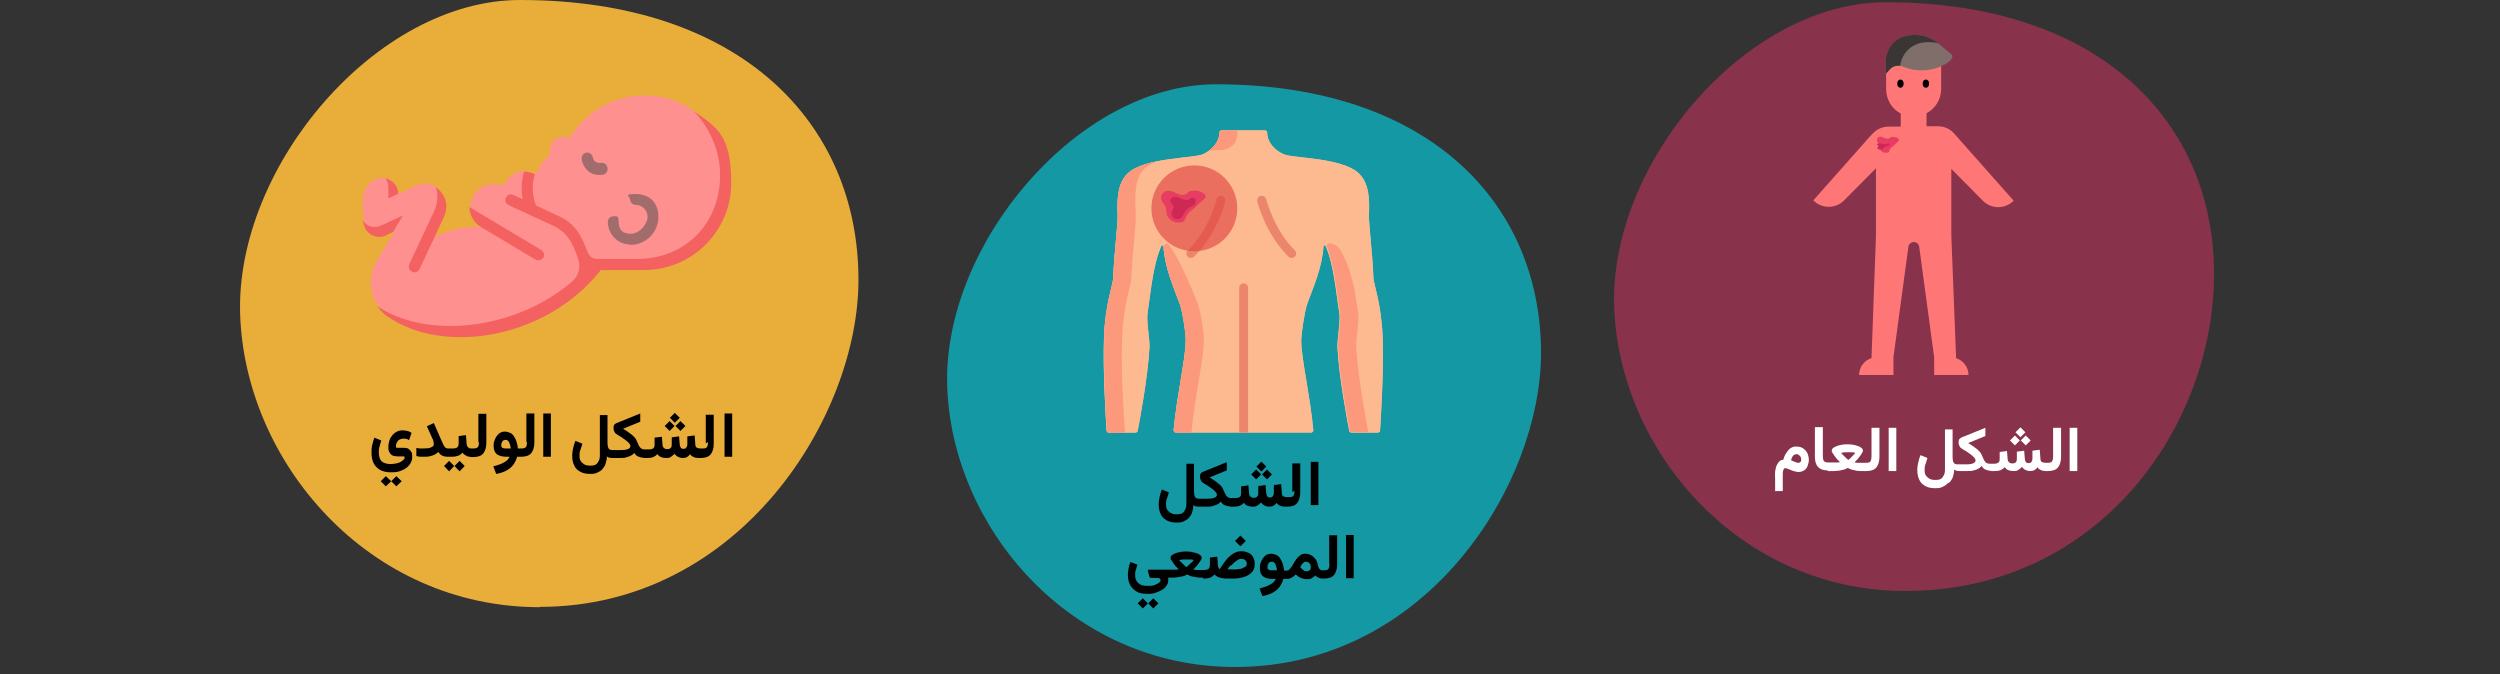 <?xml version="1.0" encoding="UTF-8"?>
<svg xmlns="http://www.w3.org/2000/svg" id="Ebene_1" version="1.1" viewBox="0 0 786 212">
  <rect x="0" y="0" width="786" height="212" fill="#333333" stroke="none"/>
  <defs>
    <style>
      .st0 {
        fill: #ff7676;
      }

      .st1 {
        fill: #f46161;
      }

      .st2 {
        fill: #eb866c;
      }

      .st3 {
        fill: #1398a4;
      }

      .st4 {
        fill: #fff;
      }

      .st5 {
        fill: none;
      }

      .st6 {
        fill: #88324c;
      }

      .st7 {
        fill: #e9ad3a;
      }

      .st8 {
        fill: #3a3635;
      }

      .st9 {
        fill: #e03f3f;
        fill-opacity: .6;
      }

      .st10 {
        fill: #ff9090;
      }

      .st11 {
        fill: #fc997d;
      }

      .st12 {
        fill: #e83d62;
      }

      .st13 {
        fill: #fdba91;
      }

      .st14 {
        fill: #ce2955;
      }

      .st15 {
        fill: #7f6e6a;
      }

      .st16 {
        fill: #a36c6c;
      }
    </style>
  </defs>
  <g id="Page-1">
    <g id="vorlage-copy">
      <g id="Group-5">
        <polygon id="Path" class="st5" points="786 0 0 0 0 211.7 786 211.7 786 0"></polygon>
        <g id="Group">
          <path id="Path1" data-name="Path" class="st6" d="M599,185.8c-52.5,0-90-44.4-91.5-89.4-1.5-45,41.4-95.7,85.4-95.7,67.5,0,103.2,37.7,103.2,85.4s-36,99.7-97.1,99.7Z"></path>
        </g>
        <g id="Group1" data-name="Group">
          <path id="Path2" data-name="Path" class="st3" d="M388.3,209.7c-52,0-89.1-44-90.5-88.4-1.4-44.4,41-94.8,84.5-94.8,66.8,0,102.2,37.3,102.2,84.5,0,41.1-35.7,98.7-96.2,98.7Z"></path>
        </g>
        <g id="Group2" data-name="Group">
          <path id="Path3" data-name="Path" class="st7" d="M169.7,190.9c-54.1,0-92.7-45.8-94.2-92.1C74,52.5,118.2,0,163.5,0c69.5,0,106.4,38.8,106.4,88,0,42.8-37.2,102.8-100.2,102.8Z"></path>
        </g>
        <g id="newborn">
          <path id="Path4" data-name="Path" class="st10" d="M121.6,56.1c2,.9,4,4.8,4,4.8l4.8-2.4c2.5-1.2,5.1-.9,7,.4,1.6,2.2,2.4,4.5,1.2,7.1l-1.6,8.5c4.1-2.4,9.4-3.3,14.4-3.3l-3.5-6.2c0-1,.2-2.1.7-3,1.3-2.7,4.2-4.4,7.1-4.1l2.8.3c.8-2.2,3.3-4.5,6.6-4.4l3.4.9c0-.2.1-.3.2-.5l1.8-3.1c.7-.9,1.6-1.8,2.4-2.4-.5-4.4,2.4-6.5,6.3-5.4,4.8-8,13.5-13.3,23.5-13.3,5.9,0,11.3,1.8,15.7,5,6.9,6.1,9.5,13.2,9.5,20.8,0,15.2-12.3,27.2-27.4,27.2h-12.5c-.1,0-6.6,6.7-7.7,7.7-18.1,15.7-47.1,17.3-61.5,5.3-2.8-4.1-3-9.6-.3-14.1l5.5-9.1s-8.3.7-9.6-3.7c-.3-1.6-.4-3.3-.4-5,0-6.7,4.2-8.8,7.6-8Z"></path>
          <path id="Shape" class="st1" d="M131.9,84.6c-.4.9-1.5,1.3-2.4.8-.9-.4-1.2-1.5-.8-2.4l7.7-16.4c1.3-2.7,1.4-5.5.6-7.7,2.8,1.8,4.3,5.5,2.6,9.2l-3,6.5-4.7,10ZM118.5,96.1c.9,1.3,1.9,2.4,3.2,3.3,17.3,12.3,50,7.4,67.2-14.5h13.6c15.2,0,27.4-12.3,27.4-27.4s-4.6-17.5-11.7-22.5c5,5.3,8.2,12.5,8.2,20.1,0,15.1-10.9,26.3-26,26.3h-12.6c-1.4,0-2.5-.6-3.2-2.5-.1-.4-1.4-3.7-2.7-5.7-1.5-2.3-3.6-4.1-6.1-5.2l-7.3-3.4c-1.4-3.7-1.2-7.1-.3-9.8-1.2-.6-2.4-.8-3.4-.9-.3.8-.5,1.7-.6,2.5-.3,1.6-.3,3.7.1,6.2l-2.9-1.3c-2.2-1-3.6,2.2-1.5,3.2l14.3,6.6c1.9.9,3.5,2.3,4.7,4,1.2,1.7,2.4,5,2.4,5,.1.3.3.8.5,1.5.8,2.4.1,5.1-1.8,6.8-18.2,15.7-46.3,18.3-61.6,7.7ZM170.8,81.1c.5-.8.3-1.9-.6-2.5l-22.6-13.5c0,2.5,1.3,4.8,3.5,6.2l17.2,10.3c.8.5,1.9.3,2.4-.5h0ZM121.5,73.9l2.1-1,3.1-5.2s-2.9,1.4-6.4,3c-3.1,1.5-5.3.2-6.3-1.5.2,1,.5,1.9.9,2.7.9,2,3.9,3.4,6.6,2.1ZM122.1,62.4l3.1-1.5c0-2.5-1.8-4.3-4-4.8.6.8.9,1.7.9,2.8s0,3.5,0,3.5Z"></path>
          <path id="Path5" data-name="Path" class="st16" d="M188.5,55c.4,0,.7,0,1.1-.1,1-.2,1.6-1.2,1.4-2.2-.2-1-1.1-1.7-2.1-1.5-.5.1-1.1,0-1.6-.3-.5-.3-.8-.8-.9-1.4-.2-1-1.1-1.7-2.1-1.5-1,.2-1.6,1.2-1.4,2.2.3,1.5,1.1,2.9,2.3,3.8.9.7,2,1,3.1,1h0Z"></path>
          <path id="Path6" data-name="Path" class="st16" d="M198.2,77c4.8,0,8.8-3.9,8.8-8.8s-3.2-7.2-7.2-7.2-1.7.8-1.7,1.7.8,1.7,1.7,1.7c2.1,0,3.8,1.7,3.8,3.8s-2.4,5.3-5.3,5.3-3.8-1.7-3.8-3.8-.8-1.7-1.7-1.7-1.7.8-1.7,1.7c0,4,3.2,7.2,7.2,7.2Z"></path>
        </g>
        <g id="Group-3">
          <g id="back">
            <path id="Path7" data-name="Path" class="st13" d="M348.7,136h8.3c.4,0,.7-.3.7-.6.6-3,3.2-16.9,3.7-26.2.1-2.6-1-8.2-.6-10.8.9-5.7,1.6-14.9,4.3-21,.2-.4.7-.3.7.1.4,6.7,3.3,13.1,5.1,18,.9,2.3,2,9.4,1.9,11.8-.1,5.7-2.8,17.1-3.8,27.9,0,.4.3.8.7.8h42.5c.4,0,.8-.4.7-.8-1-10.8-3.7-22.2-3.8-27.9,0-2.5,1.1-9.5,1.9-11.8,1.8-4.9,4.7-11.4,5.1-18,0-.4.6-.5.7-.1,2.7,6.1,3.3,15.4,4.3,21,.4,2.6-.7,8.2-.6,10.8.5,9.4,3.1,23.2,3.7,26.2,0,.3.4.6.7.6h8.3c.4,0,.7-.3.7-.7.2-3.4,1.2-18.7.8-29.4-.4-10.4-2.8-16.5-2.9-18.5-.3-8.4-1.5-16.6-1.4-20,.2-4.6.1-9.8-3.2-12.9-5.3-5-20.6-4.7-23.6-6-2.8-1.2-5.2-3.8-5.2-6.8,0-.4-.3-.7-.7-.7h-13.6c-.4,0-.7.3-.7.7,0,3-2.5,5.6-5.2,6.8-3,1.3-18.3,1-23.6,6-3.3,3.1-3.4,8.3-3.2,12.9.1,3.4-1.1,11.6-1.4,20,0,1.9-2.5,8.1-2.9,18.5-.4,10.7.6,26,.8,29.4,0,.4.3.7.7.7h0Z"></path>
            <path id="Path8" data-name="Path" class="st13" d="M348.7,136h8.3c.4,0,.7-.3.7-.6.6-3,3.2-16.9,3.7-26.2.1-2.6-1-8.2-.6-10.8.9-5.7,1.6-14.9,4.3-21,.2-.4.7-.3.7.1.4,6.7,3.3,13.1,5.1,18,.9,2.3,2,9.4,1.9,11.8-.1,5.7-2.8,17.1-3.8,27.9,0,.4.3.8.7.8h42.5c.4,0,.8-.4.7-.8-1-10.8-3.7-22.2-3.8-27.9,0-2.5,1.1-9.5,1.9-11.8,1.8-4.9,4.7-11.4,5.1-18,0-.4.6-.5.7-.1,2.7,6.1,3.3,15.4,4.3,21,.4,2.6-.7,8.2-.6,10.8.5,9.4,3.1,23.2,3.7,26.2,0,.3.4.6.7.6h8.3c.4,0,.7-.3.7-.7.2-3.4,1.2-18.7.8-29.4-.4-10.4-2.8-16.5-2.9-18.5-.3-8.4-1.5-16.6-1.4-20,.2-4.6.1-9.8-3.2-12.9-5.3-5-20.6-4.7-23.6-6-2.8-1.2-5.2-3.8-5.2-6.8,0-.4-.3-.7-.7-.7h-13.6c-.4,0-.7.3-.7.7,0,3-2.5,5.6-5.2,6.8-3,1.3-18.3,1-23.6,6-3.3,3.1-3.4,8.3-3.2,12.9.1,3.4-1.1,11.6-1.4,20,0,1.9-2.5,8.1-2.9,18.5-.4,10.7.6,26,.8,29.4,0,.4.3.7.7.7h0Z"></path>
            <g id="Group3" data-name="Group">
              <path id="Path9" data-name="Path" class="st11" d="M420.7,109.2c-.1-2.6,1-8.2.6-10.8-.9-5.6-1.6-14.5-4.1-20.7-.3-.7.4-1.4,1.1-1.2,2.7.8,3.2,1.4,5.6,7.4,2.3,7.1,2.1,8.3,3.1,14.4.4,2.6-.7,8.2-.6,10.8.6,10.6,3.8,26.8,3.8,26.8h-5.1c-.4,0-.7-.3-.7-.6-.6-3-3.2-16.9-3.7-26.2h0Z"></path>
              <path id="Path10" data-name="Path" class="st11" d="M383.3,47.2c-.6,0-1.7,0-3.1.1,1.8-1.4,3.1-3.4,3.2-5.6,0-.4.3-.7.7-.7h4.9c.4,3.3-1.4,6.2-5.8,6.2h0Z"></path>
              <path id="Path11" data-name="Path" class="st11" d="M372.8,107.3c0-2.5-1.1-9.5-1.9-11.8-1.8-4.9-4.6-11.2-5.1-17.8,0-.9,1.1-1.4,1.7-.7,2.9,3.5,7.5,14.3,9.1,18.5.9,2.3,2,9.4,1.9,11.8-.1,5.9-2.9,17.7-3.9,28.7h-4.9c-.4,0-.8-.4-.7-.8,1-10.8,3.7-22.2,3.8-27.9Z"></path>
              <path id="Path12" data-name="Path" class="st11" d="M347.1,105.9c.4-10.4,2.8-16.5,2.9-18.5.3-8.4,1.5-16.6,1.4-20-.2-4.6-.1-9.8,3.2-12.9,2-1.9,5.3-3,8.9-3.7-1.5.7-2.8,1.5-3.8,2.4-3.3,3.1-2.8,9.7-2.6,14.3.1,3.4-1.1,11.6-1.4,20,0,1.9-2.5,8.1-2.9,18.5-.5,12.1.9,30.1.9,30.1h-5c-.4,0-.7-.3-.7-.7-.2-3.4-1.2-18.7-.8-29.4Z"></path>
            </g>
            <g id="Group4" data-name="Group">
              <g id="Path13" data-name="Path">
                <path class="st2" d="M396.4,61.6c.7-.2,1.5.3,1.7,1,0,0,2.3,9.5,9,16.1.5.5.6,1.4,0,2-.5.5-1.4.6-2,0-7.3-7.2-9.7-17-9.8-17.4-.2-.7.3-1.5,1-1.7Z"></path>
                <path class="st2" d="M373.5,78.7c6.7-6.6,9-15.9,9-16.1.2-.7.9-1.2,1.7-1,.7.2,1.2.9,1,1.7,0,.4-2.5,10.2-9.8,17.4-.5.5-1.4.5-2,0-.5-.5-.5-1.4,0-2h0Z"></path>
              </g>
              <path id="Path14" data-name="Path" class="st2" d="M389.6,90.5v45.5s2.8,0,2.8,0v-45.5c0-.8-.6-1.4-1.4-1.4s-1.4.6-1.4,1.4Z"></path>
            </g>
          </g>
          <circle id="Oval" class="st9" cx="375.5" cy="65.5" r="13.5"></circle>
          <path id="Path15" data-name="Path" class="st12" d="M375.5,60c-1.8-.1-1.8.4-2.4.9-.6.4-1.4.5-2,.3-1.4-.3-2.6-1.4-4.1-1.2-1.5.2-2.4,1.7-1.8,3.1.3.6.8,1.1,1.1,1.7.4.8.3,1.7.5,2.5.3,1.2,1.4,2.2,2.7,2.6.6.1,2,.1,2.5-.2.7-.5.8-1.4,1.3-2.2.3-.6.9-1,1.4-1.4,1.4-1,2-2.1,3.4-3.1.7-.5,1.4-1.3.6-2-.9-.8-1.9-1-3.1-1.1h0Z"></path>
          <path id="Path16" data-name="Path" class="st14" d="M368.1,63.7c.3.6,1.2.7.7,1.9-.1.3-.3.6-.4,1-.5,1.9,1.8,3.2,3.2,1.7.4-.4.5-.9.8-1.4.5-.9,1.3-1.6,2.3-2,1.7-.7,1.5-2.6.5-2.8-1-.1-1.2,1.3-3.2.6-.6-.2-1.1-.5-1.7-.7-1.9-.6-2.7.8-2.2,1.6h0Z"></path>
        </g>
        <g id="Group-4">
          <g>
            <path class="st0" d="M588.7,42.1c1.3-1.5,3.2-2.3,5.1-2.3h3.8s0-4.1,0-4.1c-2.7-1.4-4.6-4.3-4.6-7.7v-6.9c0-4.3,3.4-7.7,7.6-7.7h2.1c4.2,0,7.6,3.5,7.6,7.7v6.9c0,3.3-1.9,6.2-4.6,7.6v4.1s3.6,0,3.6,0c2,0,3.8.8,5.1,2.3,5.2,5.9,18.7,21.1,18.7,21.1-2.7,2.7-7,2.7-9.7,0l-9.9-10v21.1s1.5,38.4,1.5,38.4c2.2.7,3.9,2.8,3.9,5.3h-10.8v-5.6s0,0,0,0l-4.7-34.7c-.1-.8-.8-1.5-1.7-1.5-.8,0-1.6.6-1.7,1.5l-4.7,34.7h0v5.6h-10.8c0-2.5,1.6-4.6,3.9-5.3l1.4-38.4v-21.3s-10,10.1-10,10.1c-2.7,2.7-7,2.7-9.7,0l18.7-21.1Z"></path>
            <g>
              <ellipse cx="605.5" cy="26.3" rx="1" ry="1.3"></ellipse>
              <ellipse cx="597.5" cy="26.3" rx="1" ry="1.3"></ellipse>
            </g>
            <g>
              <path class="st15" d="M613.4,17l-3.8-3.2c-3-2.6-7.2-3.5-11-2.3-3.4,1.1-5.7,4.2-5.7,7.8v3.9s1.2-1.3,1.2-1.3c1-1.2,2.7-1.5,4.1-1,4.4,1.9,9.5,1.6,13.7-.9.8-.6,2.8-1.9,1.5-3.1h0Z"></path>
              <path class="st8" d="M598.6,11.5c3.7-1.2,7.7-.4,10.8,2.1-2.1-.5-4.2-.5-6.3.1-3.1,1-5.3,3.8-5.7,7-1.2-.2-2.5.2-3.3,1.2l-1.2,1.3v-3.9c0-3.6,2.3-6.8,5.7-7.8Z"></path>
            </g>
          </g>
          <path id="Path17" data-name="Path" class="st12" d="M595.3,43c-.9,0-.9.2-1.2.4-.3.2-.7.2-1,.2-.7-.2-1.3-.7-2-.6-.8,0-1.2.9-.9,1.5.1.3.4.6.6.9.2.4.1.8.2,1.3.2.6.7,1.1,1.3,1.3.3,0,1,0,1.3,0,.4-.2.4-.7.6-1.1.2-.3.4-.5.7-.7.7-.5,1-1,1.7-1.6.3-.3.7-.6.3-1-.5-.4-.9-.5-1.6-.5h0Z"></path>
          <path id="Path18" data-name="Path" class="st14" d="M590.1,45.5c.2.2.6.2.4.6,0,0-.2.2-.2.3-.3.5.9.9,1.6.5.2-.1.3-.3.4-.4.3-.3.7-.5,1.2-.6.8-.2.8-.8.2-.8-.5,0-.6.4-1.6.2-.3,0-.5-.1-.8-.2-.9-.2-1.3.2-1.1.5h0Z"></path>
        </g>
      </g>
    </g>
  </g>
  <g>
    <polygon points="119.7 151.3 121.3 152.9 123 151.3 121.3 149.7 119.7 151.3"></polygon>
    <path d="M125.7,138.2c.3-.2.8-.3,1.2-.3s.5,0,.8.1c.3,0,.6.2.9.4l.8-2.3c-.4-.3-.8-.5-1.3-.6-.5-.1-.9-.2-1.4-.2-.7,0-1.4.1-1.9.4-.6.3-1.1.7-1.5,1.2-.4.5-.7,1-.9,1.7-.2.6-.3,1.3-.3,1.9s0,1.2.3,1.6c.2.4.4.7.7.9.3.2.6.4,1,.4.4,0,.7.1,1.1.1h1.6c.2,0,.3,0,.4.1,0,0,0,.2,0,.3,0,.2,0,.4-.3.6s-.5.5-.9.7c-.4.2-.8.4-1.4.5-.6.1-1.2.2-1.9.2s-1.7-.2-2.2-.5c-.5-.3-.9-.7-1.1-1.3s-.3-1.1-.3-1.8,0-1.2.2-1.8.3-1.3.6-2l-2.2-.9c-.3.8-.5,1.6-.7,2.4s-.2,1.6-.2,2.4c0,1.1.2,2.2.6,3.1.4.9,1.1,1.6,2,2.2.9.5,2,.8,3.5.8s2.1-.1,2.9-.4,1.5-.6,2.1-1.1,1-1,1.3-1.6c.3-.6.4-1.2.4-1.9s0-1-.3-1.4c-.2-.4-.5-.7-.9-1s-1-.3-1.7-.3h-1.5c-.2,0-.4,0-.5,0-.1,0-.2-.2-.2-.4,0-.5,0-.9.3-1.3.2-.4.4-.7.8-.9Z"></path>
    <polygon points="123 151.3 124.6 152.9 126.3 151.3 124.6 149.7 123 151.3"></polygon>
    <polygon points="142.9 146.5 144.5 148.2 146.1 146.5 144.5 144.9 142.9 146.5"></polygon>
    <polygon points="139.6 146.5 141.2 148.2 142.8 146.5 141.2 144.9 139.6 146.5"></polygon>
    <path d="M150.6,139c0,.7-.1,1.1-.3,1.5-.2.3-.7.5-1.4.5h-.6c-.4,0-.7,0-.9-.2s-.4-.3-.5-.5c-.1-.2-.2-.5-.2-.8l-.2-2.7-2.3.3c0,.3,0,.7,0,1,0,.3,0,.7,0,1.1,0,.7-.1,1.1-.4,1.4-.3.3-.8.4-1.5.4h-1.5c-.3,0-.6-.1-.8-.3-.2-.2-.4-.5-.6-.9-.2-.4-.4-.8-.6-1.3l-2.4-5.5-2.2,1,1.9,4.2c0,.2.2.4.2.7,0,.3.1.5.1.6,0,.4-.1.7-.4.9-.3.2-.7.4-1.2.5-.5,0-1,.1-1.5.1s-.8,0-1.2,0-.8-.1-1.2-.2v2.6c.4,0,.8.2,1.2.2.4,0,.9,0,1.4,0s1.2,0,1.8-.2c.5-.1,1-.3,1.4-.5.4-.2.8-.5,1.1-.8.2.3.5.6.7.8s.6.4.9.5c.3.1.8.2,1.3.2h1.5c.6,0,1.2-.1,1.8-.3.5-.2,1-.5,1.4-1,.2.3.4.5.7.7.3.2.6.3.9.5.3,0,.7.1,1,.2h0s.2,0,.2,0h.6c1.5,0,2.5-.4,3.1-1.1.6-.7,1-1.9,1-3.3v-9.2h-2.5v9Z"></path>
    <path d="M165.7,139c0,.7-.1,1.1-.3,1.5-.2.3-.7.5-1.4.5h-1.2c0-.7-.2-1.4-.4-2.1s-.5-1.2-.8-1.7-.7-.9-1.2-1.1-1-.4-1.6-.4-1.1.1-1.6.4c-.5.3-.8.7-1.1,1.1s-.5.9-.7,1.5c-.2.5-.2,1-.2,1.5,0,1.2.3,2,1,2.6.7.5,1.7.8,3,.8h1c-.2.5-.5.9-1,1.3-.5.4-1.1.7-1.8,1-.7.3-1.5.5-2.3.7l.9,2.4c1.3-.2,2.4-.6,3.3-1.1.9-.5,1.6-1.1,2.1-1.8.5-.7.9-1.5,1.2-2.5h1.3c1.5,0,2.5-.4,3.1-1.1.6-.7,1-1.9,1-3.3v-9.2h-2.5v9ZM159.2,141c-.5,0-.9,0-1.2-.2s-.4-.3-.4-.7,0-.5.1-.8.2-.5.4-.7c.2-.2.5-.3.8-.3s.5,0,.7.2c.2.1.4.3.5.6.1.3.2.5.3.9s.1.6.2,1h-1.3Z"></path>
    <rect x="170.8" y="130" width="2.4" height="13.6"></rect>
    <rect x="212.8" y="132.8" width="2.2" height="2.2" transform="translate(-32 190.5) rotate(-45)"></rect>
    <rect x="209.4" y="132.8" width="2.2" height="2.2" transform="translate(-33 188.1) rotate(-45)"></rect>
    <rect x="211.1" y="130.3" width="2.2" height="2.2" transform="translate(-30.8 188.5) rotate(-45)"></rect>
    <path d="M222.6,139c0,.7-.1,1.1-.3,1.5s-.7.5-1.4.5h-.7c-.5,0-.9-.1-1.2-.3s-.4-.6-.4-1.1l-.2-2.7-2.3.3c0,.4,0,.8,0,1.2s0,.7,0,1c0,.4,0,.7-.1.9s-.2.4-.4.6-.4.2-.7.2c-.4,0-.8-.1-.9-.4s-.3-.6-.3-1l-.2-2.5-2.3.3c0,.2,0,.5,0,.8s0,.5,0,.7,0,.4,0,.5c0,.6,0,1-.3,1.3s-.6.4-1.1.4-.8-.1-1.1-.4-.4-.6-.4-1l-.2-2.5-2.3.3c0,.2,0,.5,0,.8s0,.5,0,.7,0,.4,0,.5c0,.5,0,.8-.2,1.1s-.4.4-.7.5-.7.1-1.2.1h-.8c-.5,0-.8,0-1.1-.2s-.5-.3-.7-.6-.4-.7-.6-1.2c-.2-.4-.3-.7-.5-1.1s-.4-.6-.7-.9-.6-.6-.9-.8-.7-.5-1.1-.8-.9-.6-1.4-.9l5.4-2.2v-2.6l-7.4,3c-.3.1-.6.3-.8.6s-.2.6-.2,1,0,.6.2,1,.3.6.6.8c.3.2.7.5,1.1.7s.8.5,1.2.8.8.5,1.1.8.6.5.8.8.3.5.3.7c0,.3-.1.6-.4.8s-.6.3-1.1.4-1.1.1-1.8.1h-2.3c-.7,0-1.1-.2-1.3-.6s-.3-.9-.3-1.6v-8.8h-2.4v12.3c0,.8,0,1.4-.3,2s-.5.9-.9,1.2-1,.4-1.8.4-1.4-.1-1.9-.4-.8-.6-1.1-1-.4-1-.4-1.7,0-1.2.3-1.9.4-1.3.6-1.9l-2.2-.9c-.3.7-.5,1.5-.7,2.3s-.3,1.6-.3,2.3c0,1.2.2,2.2.6,3.1s1,1.5,1.9,2,1.9.7,3.1.7,1.7-.1,2.3-.4,1.2-.6,1.6-1.1.8-1,1-1.7.4-1.4.4-2.3c.2.2.5.3.7.4.2,0,.5.1.9.1h0s.1,0,.1,0h2.3c.9,0,1.6,0,2.1-.2s1-.3,1.4-.5.8-.5,1.1-.9c.4.6.8,1,1.4,1.2.5.2,1.1.3,1.8.4h0s.1,0,.1,0h.8c.8,0,1.4-.1,1.9-.3s.9-.5,1.3-.9c.3.4.6.7,1.1.9s1,.3,1.7.3,1.1-.1,1.5-.4.8-.6,1.1-.9c.3.4.6.7,1,.9s.9.4,1.5.4,1.1-.1,1.4-.3.7-.5,1-.9c.2.4.6.7,1.1.9.4.2.9.3,1.5.3h0s.1,0,.1,0h.6c1.5,0,2.5-.4,3.1-1.1s1-1.9,1-3.3v-9.2h-2.5v9Z"></path>
    <rect x="227.8" y="130" width="2.4" height="13.6"></rect>
  </g>
  <g>
    <polygon points="364.2 189.7 362.6 188.1 361 189.7 362.6 191.3 364.2 189.7"></polygon>
    <polygon points="357.7 189.7 359.3 191.3 360.9 189.7 359.3 188.1 357.7 189.7"></polygon>
    <path d="M378.2,181.9h.4c.7,0,1.4-.1,1.9-.3s.9-.5,1.3-1c.3.3.7.6,1.1.8s1,.3,1.5.4,1.3.1,2,.1h.5c1.1,0,2.1,0,3-.2s1.7-.4,2.4-.8,1.2-.8,1.6-1.4.6-1.3.6-2.2-.2-1.5-.5-2.1-.8-1.1-1.5-1.4-1.3-.5-2.1-.5-1.3.1-2,.4-1.2.7-1.8,1.2-1.1,1.1-1.6,1.8-1,1.4-1.5,2.2c-.2,0-.3-.2-.4-.4s-.2-.5-.2-.8l-.2-2.7-2.3.3c0,.3,0,.7,0,1s0,.7,0,1.1c0,.7-.1,1.1-.4,1.4s-.8.4-1.6.4h-1.5c-.2,0-.5,0-.8,0s-.6,0-.9-.2c.2-.2.4-.4.6-.6s.5-.5.7-.8.4-.5.6-.8.3-.5.5-.8.2-.4.2-.6c0-.4-.2-.7-.5-.9s-.7-.5-1.2-.6-1-.3-1.6-.4-1.1-.1-1.6-.1-1.1,0-1.6.1-1.1.2-1.6.4-.9.4-1.2.6-.5.6-.5.9,0,.4.2.6.3.5.5.8.4.5.6.8.4.5.7.8.4.4.6.6c-.2,0-.5.1-.8.1s-.6,0-.9,0-.5,0-.7,0h-1.6s-5.4,0-5.4,0c-.2,0-.3,0-.3.1s0,.2,0,.4l.4,1.4c0,.2.1.4.2.5s.2.2.5.2h1.5c.5,0,.9,0,1.1.2s.3.3.3.5-.1.4-.4.7-.8.5-1.4.8-1.5.3-2.5.3-1.7-.2-2.2-.5-.9-.7-1.2-1.3-.3-1.1-.3-1.7,0-1,.2-1.5.3-1.1.5-1.7l-2.2-.8c-.3.7-.5,1.4-.6,2.1s-.2,1.3-.2,1.9c0,1.1.2,2.1.6,3s1.1,1.6,2,2.2,2.1.8,3.5.8,2-.1,2.8-.4,1.5-.6,2.1-1,1-.9,1.3-1.4.4-1.1.4-1.6,0-.2,0-.3,0-.2,0-.4h1.2c.5,0,1,0,1.6-.1s1.1-.2,1.7-.3,1-.3,1.4-.6c.6.3,1.2.6,1.9.7s1.4.3,2.1.3h1.1ZM387,177.9c.4-.4.7-.8,1.1-1.1s.8-.6,1.1-.8.8-.3,1.1-.3.9.1,1.2.4.5.7.5,1.1-.1.7-.4.9-.6.4-1.1.6-1,.2-1.6.3-1.3,0-2,0h-1c.3-.5.7-.9,1-1.3ZM374.5,176.9c-.3.3-.5.5-.7.7s-.5.5-.8.7c-.5-.4-.9-.8-1.3-1.2s-.7-.7-1-1c.4,0,.8-.2,1.2-.2s.7,0,1.1,0,.7,0,1.1,0,.8,0,1.2.2c-.2.3-.5.5-.7.8Z"></path>
    <rect x="388.7" y="168.9" width="2.4" height="2.4" transform="translate(-6 325.5) rotate(-45)"></rect>
    <path d="M418,177.3c0,.7-.1,1.1-.3,1.5s-.7.5-1.4.5h-.6c-.2,0-.4,0-.6-.2s-.4-.3-.5-.6-.3-.6-.3-1c-.1-.6-.3-1.2-.7-1.7s-.8-.9-1.3-1.2-1.2-.5-1.9-.5-1.1.1-1.5.4-.8.6-1.1,1-.6.8-.9,1.3-.5.9-.7,1.2-.5.7-.8,1-.6.4-.9.4h-.8c0-.7-.2-1.4-.4-2.1s-.5-1.2-.8-1.7-.7-.9-1.2-1.1-1-.4-1.6-.4-1.1.1-1.6.4-.8.7-1.1,1.1-.5.9-.7,1.5-.2,1-.2,1.5c0,1.2.3,2,1,2.6s1.7.8,3,.8h1c-.2.5-.5.9-1,1.3s-1.1.7-1.8,1-1.5.5-2.3.7l.9,2.4c1.3-.2,2.4-.6,3.3-1.1s1.6-1.1,2.1-1.8.9-1.5,1.2-2.5h1c.5,0,.9,0,1.2-.2s.6-.3.9-.5.5-.4.7-.7c.4.3.8.6,1.1.8s.8.4,1.2.5.8.2,1.3.2,1.1,0,1.5-.3.8-.5,1.1-.9c.2.3.6.5,1,.7.4.2.7.3,1.1.3h0s.1,0,.1,0h.6c1.5,0,2.5-.4,3.1-1.1s1-1.9,1-3.3v-9.2h-2.5v9ZM400.1,179.3c-.5,0-.9,0-1.2-.2s-.4-.3-.4-.7,0-.5.1-.8.2-.5.4-.7.5-.3.8-.3.5,0,.7.2.4.3.5.6.2.5.3.9.1.6.2,1h-1.3ZM411.8,179.2c-.2.2-.4.4-.8.4s-.3,0-.5,0-.4-.1-.6-.3c-.2,0-.3-.2-.5-.4s-.4-.3-.6-.5c.1-.3.3-.5.4-.8s.4-.5.6-.7.5-.3.8-.3c.5,0,.8.2,1.1.5s.4.7.4,1.2,0,.7-.2.9Z"></path>
    <rect x="423.2" y="168.2" width="2.4" height="13.6"></rect>
    <rect x="393.8" y="148.1" width="2.2" height="2.2" transform="translate(10.2 322.9) rotate(-45)"></rect>
    <rect x="397.2" y="148.1" width="2.2" height="2.2" transform="translate(11.2 325.3) rotate(-45)"></rect>
    <rect x="395.5" y="145.6" width="2.2" height="2.2" transform="translate(12.4 323.4) rotate(-45)"></rect>
    <path d="M407,154.3c0,.7-.1,1.1-.3,1.5s-.7.5-1.4.5h-.7c-.5,0-.9-.1-1.2-.3s-.4-.6-.4-1.1l-.2-2.7-2.3.3c0,.4,0,.8,0,1.2s0,.7,0,1c0,.4,0,.7-.1.9s-.2.4-.4.6-.4.2-.7.2c-.4,0-.8-.1-.9-.4s-.3-.6-.3-1l-.2-2.5-2.3.3c0,.2,0,.5,0,.8s0,.5,0,.7,0,.4,0,.5c0,.6,0,1-.3,1.3s-.6.4-1.1.4-.8-.1-1.1-.4-.4-.6-.4-1l-.2-2.5-2.3.3c0,.2,0,.5,0,.8s0,.5,0,.7,0,.4,0,.5c0,.5,0,.8-.2,1.1s-.4.4-.7.5-.7.1-1.2.1h-.8c-.5,0-.8,0-1.1-.2s-.5-.3-.7-.6-.4-.7-.6-1.2c-.2-.4-.3-.7-.5-1.1s-.4-.6-.7-.9-.6-.6-.9-.8-.7-.5-1.1-.8-.9-.6-1.4-.9l5.4-2.2v-2.6l-7.4,3c-.3.1-.6.3-.8.6s-.2.6-.2,1,0,.6.2,1,.3.6.6.8c.3.2.7.5,1.1.7s.8.5,1.2.8.8.5,1.1.8.6.5.8.8.3.5.3.7c0,.3-.1.6-.4.8s-.6.3-1.1.4-1.1.1-1.8.1h-2.3c-.7,0-1.1-.2-1.3-.6s-.3-.9-.3-1.6v-8.8h-2.4v12.3c0,.8,0,1.4-.3,2s-.5.9-.9,1.2-1,.4-1.8.4-1.4-.1-1.9-.4-.8-.6-1.1-1-.4-1-.4-1.7,0-1.2.3-1.9.4-1.3.6-1.9l-2.2-.9c-.3.7-.5,1.5-.7,2.3s-.3,1.6-.3,2.3c0,1.2.2,2.2.6,3.1s1,1.5,1.9,2,1.9.7,3.1.7,1.7-.1,2.3-.4,1.2-.6,1.6-1.1.8-1,1-1.7.4-1.4.4-2.3c.2.2.5.3.7.4.2,0,.5.1.9.1h0s.1,0,.1,0h2.3c.9,0,1.6,0,2.1-.2s1-.3,1.4-.5.8-.5,1.1-.9c.4.6.8,1,1.4,1.2.5.2,1.1.3,1.8.4h0s.1,0,.1,0h.8c.8,0,1.4-.1,1.9-.3s.9-.5,1.3-.9c.3.4.6.7,1.1.9s1,.3,1.7.3,1.1-.1,1.5-.4.8-.6,1.1-.9c.3.4.6.7,1,.9s.9.4,1.5.4,1.1-.1,1.4-.3.7-.5,1-.9c.2.4.6.7,1.1.9.4.2.9.3,1.5.3h0s.1,0,.1,0h.6c1.5,0,2.5-.4,3.1-1.1s1-1.9,1-3.3v-9.2h-2.5v9Z"></path>
    <rect x="412.1" y="145.2" width="2.4" height="13.6"></rect>
  </g>
  <g>
    <path class="st4" d="M558,154.4h2.5c0-.2,0-.6,0-1s0-.8,0-1.3,0-1,0-1.5,0-1,0-1.4,0-.8.1-1.1.1-.5.3-.7c.1-.2.2-.2.4-.2s.4,0,.8.2c.3.1.7.3,1,.4.4.2.8.3,1.2.4.4.1.8.2,1.1.2.7,0,1.3-.2,1.8-.5.5-.3.9-.8,1.1-1.4.2-.6.4-1.2.4-1.9s-.2-1.6-.5-2.2-.8-1.1-1.4-1.5-1.3-.5-2.1-.5-1,.1-1.4.3c-.4.2-.8.5-1.1.9-.3.4-.6.8-.9,1.3-.3.5-.5,1-.6,1.6-.6.1-1.1.3-1.4.7s-.6.8-.8,1.3c-.2.5-.3,1.1-.4,1.8s0,1.5,0,2.3,0,1.2,0,1.9,0,1.3,0,2ZM563.2,144.2c.1-.2.2-.5.4-.7.1-.2.3-.4.5-.5.2-.1.4-.2.6-.2s.6,0,.8.2.4.4.6.6c.1.3.2.5.2.8s0,.6-.2.8c-.1.2-.4.3-.7.3s-.4,0-.6-.1-.5-.2-.8-.3-.6-.3-.9-.4c0-.2.2-.5.3-.7Z"></path>
    <path class="st4" d="M574.7,148.1h0s.1,0,.1,0h1.4c.5,0,1,0,1.6-.1.6,0,1.1-.2,1.7-.3.5-.1,1-.3,1.4-.6.6.3,1.2.6,1.9.7.7.2,1.4.3,2.1.3h1.9c1.5,0,2.5-.4,3.1-1.1.6-.7,1-1.9,1-3.3v-9.2h-2.5v9c0,.7-.1,1.1-.3,1.5s-.7.5-1.4.5h-1.9c-.2,0-.5,0-.8,0s-.6,0-.9-.2c.2-.2.4-.4.6-.6.2-.2.5-.5.7-.8s.4-.5.6-.8c.2-.3.3-.5.5-.8.1-.2.2-.4.2-.6,0-.4-.2-.7-.5-.9s-.7-.5-1.2-.6c-.5-.2-1-.3-1.6-.4s-1.1-.1-1.6-.1-1.1,0-1.6.1-1.1.2-1.6.4c-.5.2-.9.4-1.2.6s-.5.6-.5.9,0,.4.2.6c.1.2.3.5.5.8.2.3.4.5.6.8.2.3.4.5.7.8.2.2.4.4.6.6-.2,0-.5.1-.8.1s-.6,0-.9,0c-.3,0-.5,0-.7,0h-1.4c-.6,0-1.1-.2-1.3-.5s-.3-.8-.3-1.6v-9h-2.5v9.2c0,1.5.3,2.6,1,3.3.6.7,1.6,1.1,3,1.1ZM579.9,142.2c.4,0,.7,0,1.1,0s.7,0,1.1,0c.4,0,.8,0,1.2.2-.2.3-.5.5-.7.8-.3.3-.5.5-.7.7s-.5.5-.8.7c-.5-.4-.9-.8-1.3-1.2-.3-.3-.7-.7-1-1,.4,0,.8-.2,1.2-.2Z"></path>
    <rect class="st4" x="593.8" y="134.5" width="2.4" height="13.6"></rect>
    <path class="st4" d="M613,151.6c.4-.5.8-1,1-1.7s.4-1.4.4-2.3c.2.2.5.3.7.4.2,0,.5.1.9.1h0s.1,0,.1,0h2.3c.9,0,1.6,0,2.1-.2.6-.1,1-.3,1.4-.5.4-.2.8-.5,1.1-.9.4.6.8,1,1.4,1.2.5.2,1.1.3,1.8.4h0s.1,0,.1,0h.8c.8,0,1.4-.1,1.9-.3.5-.2.9-.5,1.3-.9.3.4.6.7,1.1.9.4.2,1,.3,1.7.3s1.1-.1,1.5-.4c.4-.2.8-.6,1.1-.9.3.4.6.7,1,.9s.9.4,1.5.4,1.1-.1,1.4-.3c.4-.2.7-.5,1-.9.2.4.6.7,1.1.9.4.2.9.3,1.5.3h0s.1,0,.1,0h.6c1.5,0,2.5-.4,3.1-1.1.6-.7,1-1.9,1-3.3v-9.2h-2.5v9c0,.7-.1,1.1-.3,1.5s-.7.5-1.4.5h-.7c-.5,0-.9-.1-1.2-.3s-.4-.6-.4-1.1l-.2-2.7-2.3.3c0,.4,0,.8,0,1.2,0,.4,0,.7,0,1,0,.4,0,.7-.1.9,0,.2-.2.4-.4.6s-.4.2-.7.2c-.4,0-.8-.1-.9-.4-.2-.3-.3-.6-.3-1l-.2-2.5-2.3.3c0,.2,0,.5,0,.8s0,.5,0,.7c0,.2,0,.4,0,.5,0,.6,0,1-.3,1.3-.2.3-.6.4-1.1.4s-.8-.1-1.1-.4c-.2-.2-.4-.6-.4-1l-.2-2.5-2.3.3c0,.2,0,.5,0,.8,0,.3,0,.5,0,.7,0,.2,0,.4,0,.5,0,.5,0,.8-.2,1.1-.1.2-.4.4-.7.5s-.7.1-1.2.1h-.8c-.5,0-.8,0-1.1-.2-.3-.1-.5-.3-.7-.6-.2-.3-.4-.7-.6-1.2-.2-.4-.3-.7-.5-1.1-.2-.3-.4-.6-.7-.9-.3-.3-.6-.6-.9-.8s-.7-.5-1.1-.8-.9-.6-1.4-.9l5.4-2.2v-2.6l-7.4,3c-.3.1-.6.4-.8.6-.2.3-.2.6-.2,1s0,.6.2,1c.1.3.3.6.6.8.3.2.7.5,1.1.7s.8.5,1.2.8c.4.3.8.5,1.1.8.3.3.6.5.8.8.2.2.3.5.3.7,0,.3-.1.6-.4.8s-.6.3-1.1.4-1.1.1-1.8.1h-2.3c-.7,0-1.1-.2-1.3-.6-.2-.4-.3-.9-.3-1.6v-8.8h-2.4v12.3c0,.8,0,1.4-.3,2s-.5.9-.9,1.2-1,.4-1.8.4-1.4-.1-1.9-.4-.8-.6-1.1-1-.4-1-.4-1.7,0-1.2.3-1.9c.2-.7.4-1.3.6-1.9l-2.2-.9c-.3.7-.5,1.5-.7,2.3-.2.8-.3,1.6-.3,2.3,0,1.2.2,2.2.6,3.1s1,1.5,1.9,2c.8.5,1.9.7,3.1.7s1.7-.1,2.3-.4,1.2-.6,1.6-1.1Z"></path>
    <rect class="st4" x="632.4" y="137.4" width="2.2" height="2.2" transform="translate(87.6 488.5) rotate(-45)"></rect>
    <rect class="st4" x="635.8" y="137.4" width="2.2" height="2.2" transform="translate(88.6 490.9) rotate(-45)"></rect>
    <rect class="st4" x="634.1" y="134.9" width="2.2" height="2.2" transform="translate(89.9 488.9) rotate(-45)"></rect>
    <rect class="st4" x="650.7" y="134.5" width="2.4" height="13.6"></rect>
  </g>
</svg>
